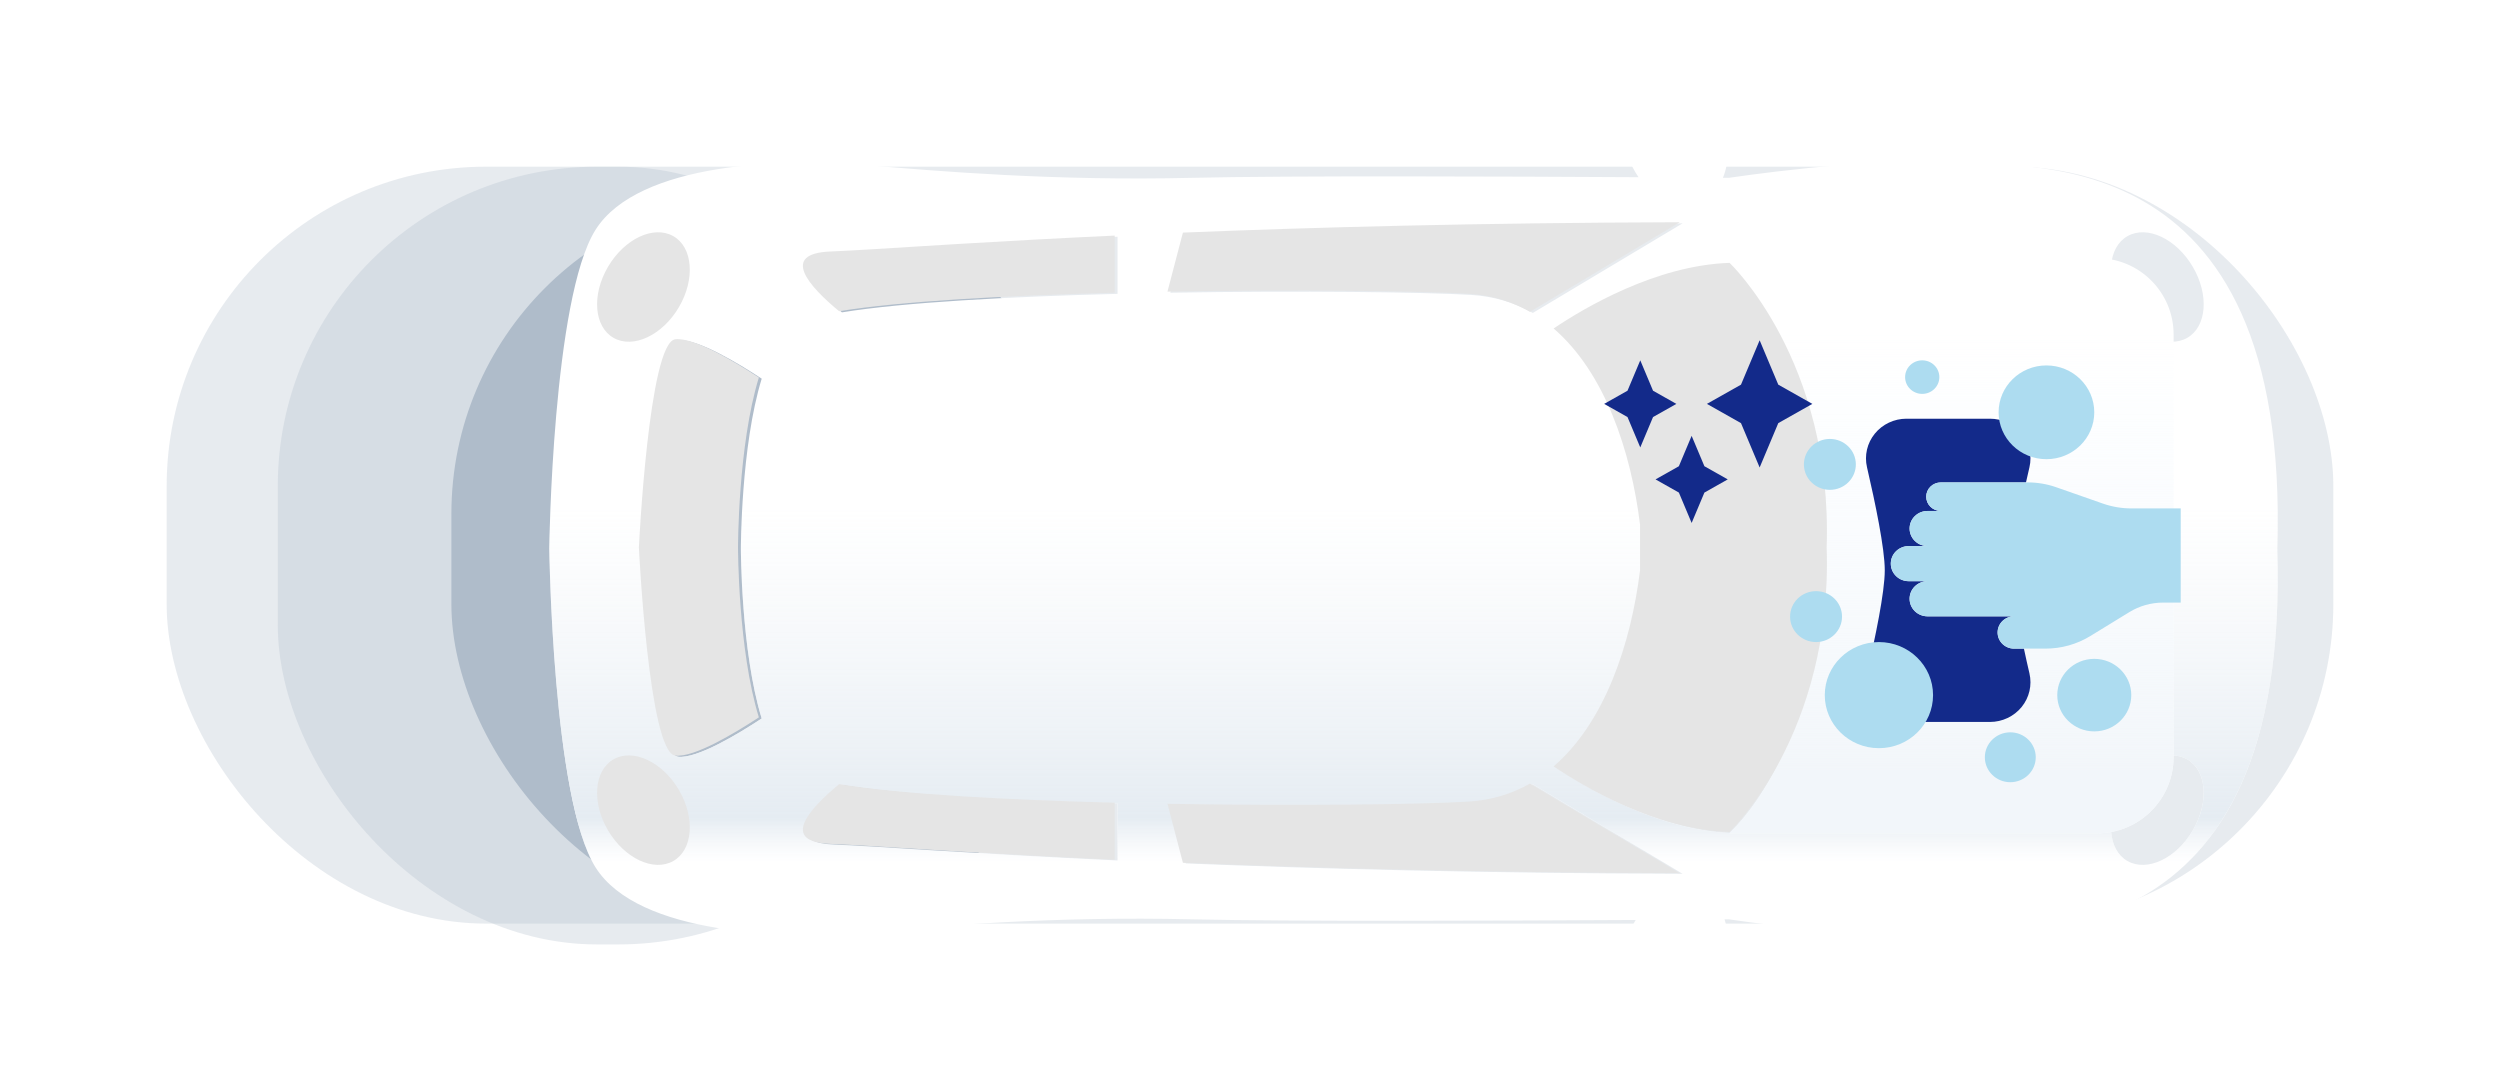 <svg width="360" height="157" viewBox="0 0 360 157" fill="none" xmlns="http://www.w3.org/2000/svg">
<g opacity="0.3" filter="url(#filter0_f_1_1121)">
<rect x="24" y="24" width="312" height="109" rx="46" fill="#AFBCCA"/>
</g>
<g opacity="0.3" filter="url(#filter1_f_1_1121)">
<rect x="40" y="24" width="95" height="112" rx="46" fill="#AFBCCA"/>
</g>
<g filter="url(#filter2_f_1_1121)">
<rect x="65" y="28" width="93" height="105" rx="46" fill="#AFBCCA"/>
</g>
<path d="M248.103 139.409C248.974 136.933 249 134.432 248.339 132.388C248.736 132.385 248.95 132.383 248.95 132.383C248.95 132.383 268.934 135.386 279.877 134.587C290.82 133.788 329.836 138.94 327.933 78.998L327.933 78.994C329.836 19.052 290.82 24.203 279.877 23.404C268.934 22.606 248.95 25.608 248.95 25.608C248.95 25.608 248.649 25.605 248.101 25.601C248.992 23.454 249.066 20.687 248.103 17.948C246.359 12.992 241.892 10.014 238.124 11.299C234.356 12.582 232.715 17.641 234.459 22.598C234.838 23.675 235.351 24.652 235.953 25.519C217.778 25.411 185.448 25.28 171.633 25.608C151.887 26.076 135.234 24.671 124.29 23.735C113.347 22.798 91.936 23.267 85.751 33.101C79.565 42.935 79.09 78.994 79.09 78.994L79.09 78.998C79.09 78.998 79.565 115.056 85.751 124.891C91.936 134.725 113.347 135.193 124.29 134.257C135.234 133.32 151.887 131.915 171.633 132.383C185.345 132.709 217.294 132.582 235.541 132.475C235.118 133.177 234.748 133.938 234.459 134.76C232.715 139.717 234.356 144.776 238.124 146.06C241.892 147.343 246.359 144.366 248.103 139.409ZM315.766 119.565C313.392 123.61 309.181 125.59 306.36 123.987C303.539 122.384 303.175 117.805 305.549 113.759C307.922 109.713 312.133 107.733 314.954 109.336C317.776 110.939 318.139 115.519 315.766 119.565ZM315.766 38.427C318.139 42.473 317.776 47.052 314.954 48.655C312.133 50.259 307.922 48.279 305.549 44.233C303.175 40.187 303.539 35.608 306.36 34.004C309.181 32.401 313.392 34.381 315.766 38.427ZM120.008 36.379C126.132 36.138 139.63 35.083 160.927 34.088L160.927 42.316C145.332 42.713 130.133 43.529 121.242 44.979C116.912 41.394 112.678 36.667 120.008 36.379ZM211.838 42.467C205.062 42.062 187.208 41.833 168.528 42.154L170.751 33.659C189.537 32.895 213.308 32.25 242.289 32.164L220.724 45.065C218.127 43.592 215.178 42.666 211.838 42.467ZM97.646 108.969C93.839 108.5 92.412 78.998 92.412 78.998L92.412 78.994C92.412 78.994 93.839 49.491 97.646 49.023C100.347 48.691 106.398 52.365 109.687 54.528C106.686 64.275 106.686 78.994 106.686 78.994L106.686 78.998C106.686 78.998 106.686 93.717 109.687 103.463C106.398 105.627 100.347 109.301 97.646 108.969ZM236.579 82.276L236.579 75.716C235.27 65.082 231.482 53.784 224.131 47.465C228.492 44.528 238.849 38.367 249.473 38.018C249.473 38.018 264.352 52.088 263.451 78.994L263.451 78.998C264.352 105.903 249.473 119.974 249.473 119.974C238.849 119.624 228.492 113.464 224.131 110.526C231.482 104.207 235.27 92.909 236.579 82.276ZM120.008 121.613C112.678 121.324 116.912 116.597 121.242 113.012C130.133 114.463 145.332 115.278 160.927 115.676L160.927 123.903C139.63 122.908 126.132 121.854 120.008 121.613ZM170.751 124.332L168.528 115.837C187.208 116.158 205.062 115.929 211.838 115.525C215.178 115.326 218.127 114.4 220.724 112.926L242.289 125.827C213.308 125.742 189.537 125.096 170.751 124.332Z" fill="white"/>
<path d="M248.103 139.409C248.974 136.933 249 134.432 248.339 132.388C248.736 132.385 248.95 132.383 248.95 132.383C248.95 132.383 268.934 135.386 279.877 134.587C290.82 133.788 329.836 138.94 327.933 78.998L327.933 78.994C329.836 19.052 290.82 24.203 279.877 23.404C268.934 22.606 248.95 25.608 248.95 25.608C248.95 25.608 248.649 25.605 248.101 25.601C248.992 23.454 249.066 20.687 248.103 17.948C246.359 12.992 241.892 10.014 238.124 11.299C234.356 12.582 232.715 17.641 234.459 22.598C234.838 23.675 235.351 24.652 235.953 25.519C217.778 25.411 185.448 25.28 171.633 25.608C151.887 26.076 135.234 24.671 124.29 23.735C113.347 22.798 91.936 23.267 85.751 33.101C79.565 42.935 79.09 78.994 79.09 78.994L79.09 78.998C79.09 78.998 79.565 115.056 85.751 124.891C91.936 134.725 113.347 135.193 124.29 134.257C135.234 133.32 151.887 131.915 171.633 132.383C185.345 132.709 217.294 132.582 235.541 132.475C235.118 133.177 234.748 133.938 234.459 134.76C232.715 139.717 234.356 144.776 238.124 146.06C241.892 147.343 246.359 144.366 248.103 139.409ZM315.766 119.565C313.392 123.61 309.181 125.59 306.36 123.987C303.539 122.384 303.175 117.805 305.549 113.759C307.922 109.713 312.133 107.733 314.954 109.336C317.776 110.939 318.139 115.519 315.766 119.565ZM315.766 38.427C318.139 42.473 317.776 47.052 314.954 48.655C312.133 50.259 307.922 48.279 305.549 44.233C303.175 40.187 303.539 35.608 306.36 34.004C309.181 32.401 313.392 34.381 315.766 38.427ZM120.008 36.379C126.132 36.138 139.63 35.083 160.927 34.088L160.927 42.316C145.332 42.713 130.133 43.529 121.242 44.979C116.912 41.394 112.678 36.667 120.008 36.379ZM211.838 42.467C205.062 42.062 187.208 41.833 168.528 42.154L170.751 33.659C189.537 32.895 213.308 32.25 242.289 32.164L220.724 45.065C218.127 43.592 215.178 42.666 211.838 42.467ZM97.646 108.969C93.839 108.5 92.412 78.998 92.412 78.998L92.412 78.994C92.412 78.994 93.839 49.491 97.646 49.023C100.347 48.691 106.398 52.365 109.687 54.528C106.686 64.275 106.686 78.994 106.686 78.994L106.686 78.998C106.686 78.998 106.686 93.717 109.687 103.463C106.398 105.627 100.347 109.301 97.646 108.969ZM236.579 82.276L236.579 75.716C235.27 65.082 231.482 53.784 224.131 47.465C228.492 44.528 238.849 38.367 249.473 38.018C249.473 38.018 264.352 52.088 263.451 78.994L263.451 78.998C264.352 105.903 249.473 119.974 249.473 119.974C238.849 119.624 228.492 113.464 224.131 110.526C231.482 104.207 235.27 92.909 236.579 82.276ZM120.008 121.613C112.678 121.324 116.912 116.597 121.242 113.012C130.133 114.463 145.332 115.278 160.927 115.676L160.927 123.903C139.63 122.908 126.132 121.854 120.008 121.613ZM170.751 124.332L168.528 115.837C187.208 116.158 205.062 115.929 211.838 115.525C215.178 115.326 218.127 114.4 220.724 112.926L242.289 125.827C213.308 125.742 189.537 125.096 170.751 124.332Z" fill="url(#paint0_linear_1_1121)"/>
<path d="M248 38L301.831 37.172C307.971 37.077 313 42.029 313 48.17V109C313 115.075 308.075 120 302 120H249C249 120 263.065 107.995 262.5 77.5C262 50.5 248 38 248 38Z" fill="white"/>
<path d="M248 38L301.831 37.172C307.971 37.077 313 42.029 313 48.17V109C313 115.075 308.075 120 302 120H249C249 120 263.065 107.995 262.5 77.5C262 50.5 248 38 248 38Z" fill="url(#paint1_linear_1_1121)"/>
<path d="M87.548 38.426C89.921 34.381 94.132 32.401 96.953 34.004C99.775 35.607 100.138 40.186 97.764 44.232C95.391 48.278 91.18 50.258 88.359 48.655C85.538 47.052 85.174 42.472 87.548 38.426ZM87.548 119.564C85.174 115.518 85.538 110.939 88.359 109.336C91.18 107.732 95.391 109.713 97.764 113.758C100.138 117.804 99.775 122.384 96.953 123.987C94.132 125.59 89.921 123.61 87.548 119.564Z" fill="#E5E5E5"/>
<path d="M236.167 82.111V75.551C234.858 64.918 231.07 53.62 223.719 47.301C228.081 44.363 238.437 38.203 249.061 37.853C249.061 37.853 263.941 51.924 263.039 78.829V78.833C263.941 105.739 249.061 119.809 249.061 119.809C238.437 119.46 228.08 113.3 223.719 110.362C231.07 104.043 234.858 92.745 236.167 82.111Z" fill="#E5E5E5"/>
<path d="M211.425 42.303C204.649 41.898 186.796 41.669 168.116 41.99L170.339 33.495C189.125 32.731 212.896 32.086 241.876 32L220.312 44.901C217.715 43.427 214.766 42.502 211.425 42.303Z" fill="#E5E5E5"/>
<path d="M119.596 36.215C121.097 36.156 123.04 36.048 125.432 35.904C126.41 35.845 127.462 35.78 128.589 35.71L132.471 35.469C133.541 35.403 134.662 35.334 135.835 35.262C136.446 35.225 137.07 35.187 137.709 35.149C138.083 35.126 138.462 35.103 138.847 35.081C144.863 34.722 152.077 34.318 160.515 33.924V42.152C144.92 42.549 129.72 43.365 120.829 44.815C116.5 41.23 112.265 36.503 119.596 36.215Z" fill="#E5E5E5"/>
<path d="M211.425 115.434C204.649 115.838 186.796 116.068 168.116 115.747L170.339 124.242C189.125 125.005 212.896 125.651 241.876 125.737L220.312 112.836C217.715 114.31 214.766 115.235 211.425 115.434Z" fill="#E5E5E5"/>
<path d="M119.596 121.522C121.097 121.581 123.04 121.689 125.432 121.833C126.41 121.892 127.462 121.957 128.589 122.027L132.471 122.268C133.541 122.334 134.662 122.403 135.835 122.475C136.446 122.512 137.07 122.55 137.709 122.588C138.083 122.611 138.462 122.633 138.847 122.656C144.863 123.015 152.077 123.419 160.515 123.812V115.585C144.92 115.188 129.72 114.372 120.829 112.921C116.5 116.507 112.265 121.233 119.596 121.522Z" fill="#E5E5E5"/>
<path d="M92 78.834C92 78.834 93.427 108.337 97.233 108.805C99.935 109.137 105.986 105.463 109.275 103.299C106.274 93.553 106.274 78.834 106.274 78.834V78.83C106.274 78.83 106.274 64.111 109.275 54.364C105.986 52.201 99.935 48.526 97.233 48.859C93.427 49.327 92 78.83 92 78.83V78.834Z" fill="#E5E5E5"/>
<path d="M271.407 82.126C271.407 85.274 270.033 91.854 268.84 96.972C268.645 97.81 268.645 98.68 268.841 99.518C269.036 100.356 269.422 101.14 269.969 101.812C270.517 102.483 271.211 103.025 272.002 103.397C272.792 103.77 273.658 103.962 274.535 103.961H286.552C287.428 103.961 288.293 103.768 289.083 103.395C289.873 103.023 290.567 102.481 291.113 101.809C291.66 101.138 292.045 100.354 292.24 99.517C292.435 98.679 292.435 97.809 292.241 96.972C291.976 95.836 291.702 94.631 291.444 93.402H289.97C289.351 93.386 288.763 93.134 288.331 92.7C287.899 92.265 287.658 91.683 287.658 91.076C287.658 90.469 287.899 89.887 288.331 89.452C288.763 89.018 289.351 88.766 289.97 88.75H277.561C276.877 88.75 276.22 88.484 275.737 88.01C275.253 87.536 274.981 86.893 274.981 86.222C274.981 85.552 275.253 84.909 275.737 84.435C276.22 83.961 276.877 83.694 277.561 83.694H274.854C274.17 83.694 273.514 83.428 273.03 82.954C272.546 82.48 272.275 81.837 272.275 81.167C272.275 80.496 272.546 79.853 273.03 79.379C273.514 78.905 274.17 78.639 274.854 78.639H277.561C276.877 78.638 276.221 78.372 275.737 77.898C275.254 77.424 274.982 76.781 274.981 76.111C274.981 75.44 275.253 74.797 275.737 74.323C276.22 73.849 276.877 73.583 277.561 73.583H279.471C278.915 73.583 278.382 73.366 277.988 72.981C277.595 72.596 277.374 72.073 277.374 71.528C277.374 70.983 277.595 70.46 277.988 70.075C278.382 69.689 278.915 69.473 279.471 69.473H291.741C291.908 68.722 292.077 67.987 292.241 67.28C292.436 66.443 292.435 65.573 292.24 64.736C292.045 63.899 291.66 63.115 291.113 62.444C290.567 61.772 289.873 61.23 289.083 60.858C288.293 60.486 287.428 60.292 286.552 60.293H274.535C273.659 60.292 272.794 60.486 272.004 60.858C271.214 61.23 270.52 61.772 269.974 62.444C269.427 63.115 269.042 63.899 268.847 64.736C268.652 65.573 268.652 66.443 268.847 67.28C270.033 72.399 271.407 78.98 271.407 82.126Z" fill="#132A8A"/>
<path d="M274.854 83.694H277.561C276.877 83.694 276.22 83.961 275.737 84.435C275.253 84.909 274.981 85.552 274.981 86.222C274.982 86.893 275.254 87.535 275.737 88.009C276.221 88.483 276.877 88.75 277.561 88.75H289.962C289.343 88.766 288.755 89.018 288.323 89.452C287.891 89.887 287.65 90.469 287.65 91.076C287.65 91.683 287.891 92.265 288.323 92.7C288.755 93.134 289.343 93.386 289.962 93.402H294.559C296.839 93.401 299.073 92.773 301.007 91.59L306.634 88.14C308.093 87.246 309.78 86.772 311.501 86.772H314.022V73.212H306.914C305.519 73.211 304.135 72.977 302.821 72.517L296.092 70.161C294.778 69.701 293.393 69.466 291.997 69.467H279.471C278.915 69.467 278.382 69.683 277.989 70.069C277.595 70.454 277.374 70.977 277.374 71.522C277.374 72.067 277.595 72.589 277.989 72.975C278.382 73.36 278.915 73.577 279.471 73.577H277.561C276.877 73.577 276.22 73.843 275.737 74.317C275.253 74.791 274.981 75.434 274.981 76.105C274.982 76.775 275.254 77.418 275.737 77.892C276.221 78.366 276.877 78.632 277.561 78.632H274.854C274.17 78.632 273.514 78.899 273.03 79.373C272.546 79.847 272.275 80.49 272.275 81.16C272.275 81.831 272.546 82.474 273.03 82.948C273.514 83.422 274.17 83.688 274.854 83.688V83.694Z" fill="#ADDCF0"/>
<path d="M301.575 94.875C298.632 94.875 296.246 97.213 296.246 100.098C296.246 102.982 298.632 105.32 301.575 105.32C304.518 105.32 306.904 102.982 306.904 100.098C306.904 97.213 304.518 94.875 301.575 94.875Z" fill="#ADDCF0"/>
<path d="M289.483 105.454C287.459 105.454 285.818 107.063 285.818 109.047C285.818 111.03 287.459 112.639 289.483 112.639C291.507 112.639 293.148 111.03 293.148 109.047C293.148 107.063 291.507 105.454 289.483 105.454Z" fill="#ADDCF0"/>
<path d="M270.564 92.457C266.258 92.457 262.768 95.878 262.768 100.098C262.768 104.317 266.258 107.738 270.564 107.738C274.869 107.738 278.36 104.317 278.36 100.098C278.36 95.878 274.869 92.457 270.564 92.457Z" fill="#ADDCF0"/>
<path d="M263.502 63.207C261.436 63.207 259.762 64.848 259.762 66.872C259.762 68.897 261.436 70.538 263.502 70.538C265.567 70.538 267.242 68.897 267.242 66.872C267.242 64.848 265.567 63.207 263.502 63.207Z" fill="#ADDCF0"/>
<path d="M276.8 51.888C275.439 51.888 274.335 52.97 274.335 54.304C274.335 55.638 275.439 56.72 276.8 56.72C278.162 56.72 279.266 55.638 279.266 54.304C279.266 52.97 278.162 51.888 276.8 51.888Z" fill="#ADDCF0"/>
<path d="M261.512 85.126C259.446 85.126 257.772 86.767 257.772 88.792C257.772 90.816 259.446 92.457 261.512 92.457C263.577 92.457 265.252 90.816 265.252 88.792C265.252 86.767 263.577 85.126 261.512 85.126Z" fill="#ADDCF0"/>
<path d="M294.687 52.622C290.883 52.622 287.799 55.645 287.799 59.373C287.799 63.101 290.883 66.123 294.687 66.123C298.491 66.123 301.575 63.101 301.575 59.373C301.575 55.645 298.491 52.622 294.687 52.622Z" fill="#ADDCF0"/>
<path d="M238.037 56.263L241.397 58.159L238.037 60.056L236.199 64.431L234.36 60.056L231 58.159L234.36 56.263L236.199 51.888L238.037 56.263Z" fill="#132A8A"/>
<path d="M245.434 67.137L248.795 69.033L245.434 70.93L243.596 75.305L241.758 70.93L238.397 69.033L241.758 67.137L243.596 62.762L245.434 67.137Z" fill="#132A8A"/>
<path d="M256.072 55.39L260.98 58.159L256.072 60.93L253.388 67.319L250.703 60.93L245.795 58.159L250.703 55.39L253.388 49L256.072 55.39Z" fill="#132A8A"/>
<defs>
<filter id="filter0_f_1_1121" x="0" y="1.52588e-05" width="360" height="157" filterUnits="userSpaceOnUse" color-interpolation-filters="sRGB">
<feFlood flood-opacity="0" result="BackgroundImageFix"/>
<feBlend mode="normal" in="SourceGraphic" in2="BackgroundImageFix" result="shape"/>
<feGaussianBlur stdDeviation="12" result="effect1_foregroundBlur_1_1121"/>
</filter>
<filter id="filter1_f_1_1121" x="21" y="5" width="133" height="150" filterUnits="userSpaceOnUse" color-interpolation-filters="sRGB">
<feFlood flood-opacity="0" result="BackgroundImageFix"/>
<feBlend mode="normal" in="SourceGraphic" in2="BackgroundImageFix" result="shape"/>
<feGaussianBlur stdDeviation="9.5" result="effect1_foregroundBlur_1_1121"/>
</filter>
<filter id="filter2_f_1_1121" x="46" y="9" width="131" height="143" filterUnits="userSpaceOnUse" color-interpolation-filters="sRGB">
<feFlood flood-opacity="0" result="BackgroundImageFix"/>
<feBlend mode="normal" in="SourceGraphic" in2="BackgroundImageFix" result="shape"/>
<feGaussianBlur stdDeviation="9.5" result="effect1_foregroundBlur_1_1121"/>
</filter>
<linearGradient id="paint0_linear_1_1121" x1="328" y1="132.5" x2="328" y2="72.5" gradientUnits="userSpaceOnUse">
<stop offset="0.139" stop-color="#EFF3F7" stop-opacity="0"/>
<stop offset="0.245" stop-color="#E5ECF2"/>
<stop offset="1" stop-color="#EFF3F7" stop-opacity="0"/>
</linearGradient>
<linearGradient id="paint1_linear_1_1121" x1="280.75" y1="37" x2="280.75" y2="120" gradientUnits="userSpaceOnUse">
<stop offset="0.13" stop-color="#F0F8FF" stop-opacity="0"/>
<stop offset="0.891" stop-color="#EEF3F8" stop-opacity="0.74"/>
</linearGradient>
</defs>
</svg>
